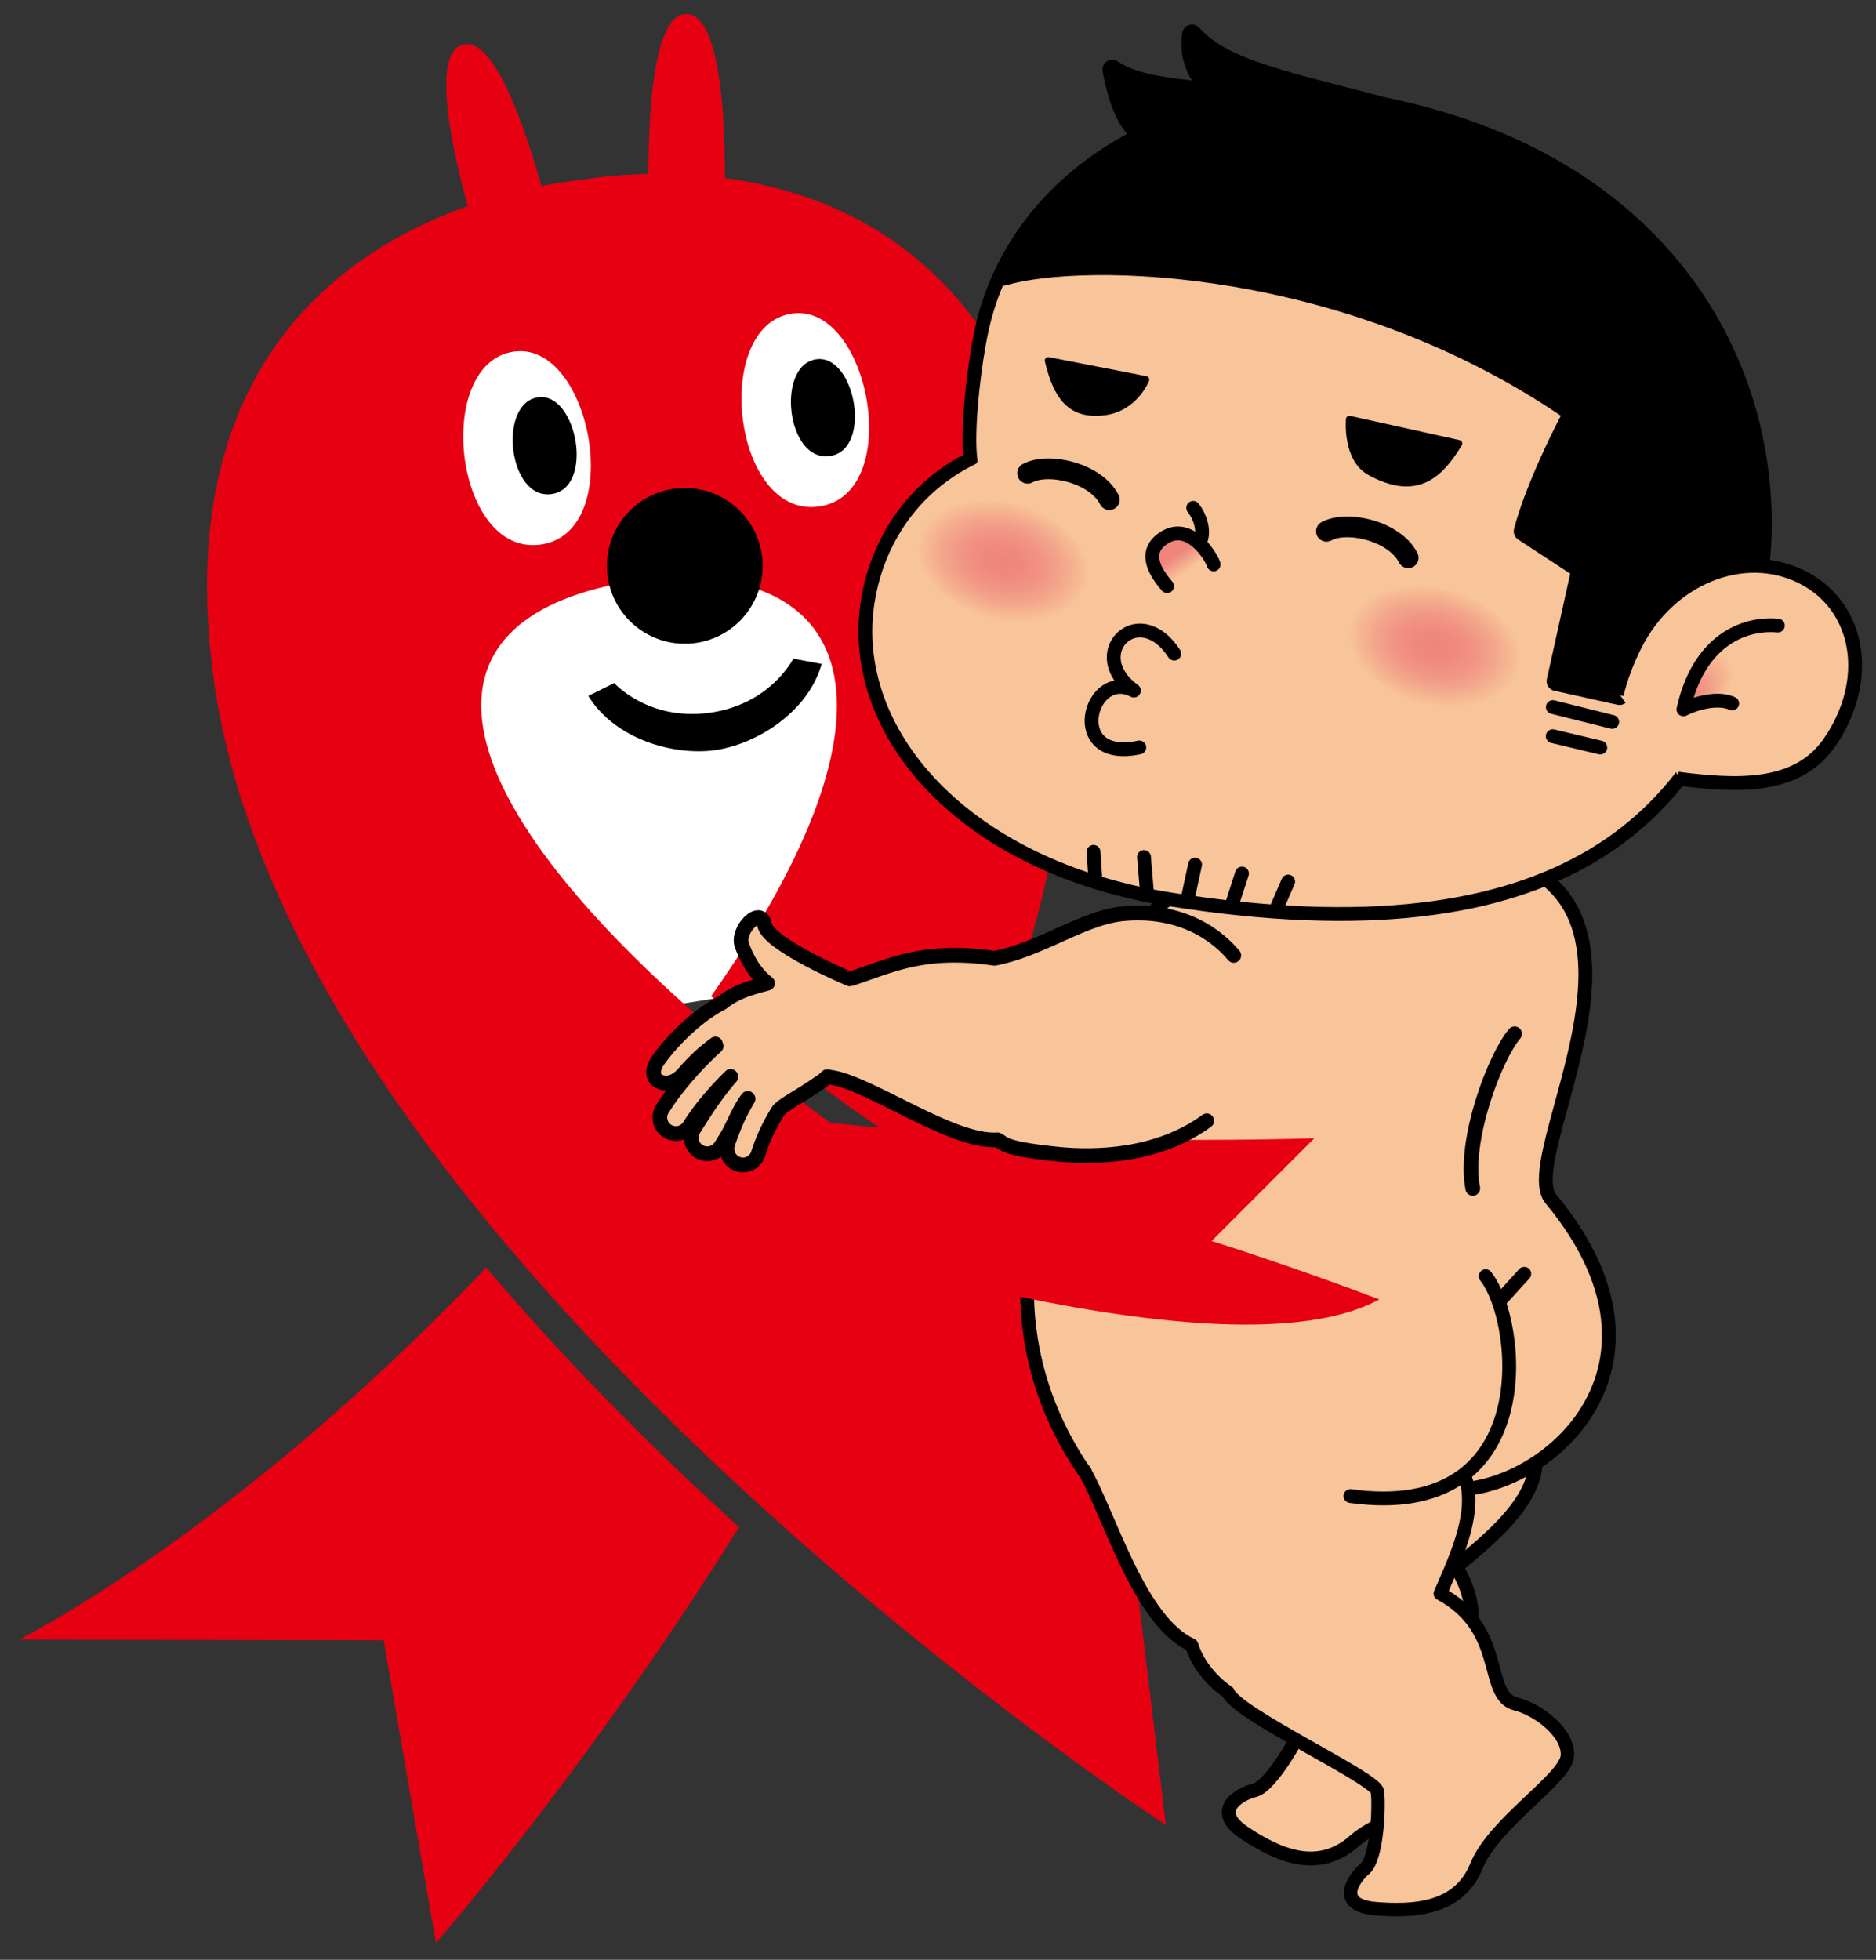 <?xml version="1.0" encoding="utf-8"?>
<!-- Generator: Adobe Illustrator 24.1.3, SVG Export Plug-In . SVG Version: 6.00 Build 0)  -->
<svg version="1.1" xmlns="http://www.w3.org/2000/svg" xmlns:xlink="http://www.w3.org/1999/xlink" x="0px" y="0px"
	 width="271.483px" height="283.509px" viewBox="0 0 271.483 283.509" enable-background="new 0 0 271.483 283.509"
	 xml:space="preserve">
<rect x="0" y="0" width="271.483" height="283.509" fill="#333333" stroke="none"/>
<g id="レイヤー_3">
	
		<rect x="60.012" y="72.693" transform="matrix(0.987 -0.159 0.159 0.987 -16.148 16.642)" fill="#FFFFFF" width="71.26" height="72.531"/>
	<path fill="#E60012" d="M2.728,237.193l52.79,0.095l7.57,43.776c0,0,21.851-24.991,43.867-60.137
		c-12.271-11.151-24.999-23.86-36.601-37.573C33.593,221.988,2.728,237.193,2.728,237.193z M73.494,180.296
		c11.588,13.715,24.319,26.41,36.589,37.573c30.749,27.932,58.628,46.138,58.628,46.138l-5.448-45.15l46.57-23.074
		c0,0-34.808-0.049-74.851-23.63c-6.326-3.738-12.786-8.04-19.267-13.046c-5.331-4.109-10.165-8.09-14.552-11.934
		c-39.513-34.665-41.06-58.23-9.248-63.158c31.793-3.77,40.8,17.837,11,60.093c4.387,3.858,9.227,7.833,14.549,11.944
		c6.471,5.003,12.941,9.31,19.272,13.045c13.856-30.251,21.313-59.768,17.101-88.668c-8.848-60.608-58.141-56.305-69.844-54.394
		c-11.888,1.318-60.938,10.443-53.203,71.199C34.47,126.124,52.041,154.941,73.494,180.296z"/>
	<path fill="#FFFFFF" d="M114.67,45.352c11.189-1.529,16.321,26.22,3.807,27.927C105.963,74.988,102.938,46.961,114.67,45.352z"/>
	<path d="M118.155,51.968c5.611-0.762,8.179,13.154,1.904,14.009C113.779,66.84,112.267,52.77,118.155,51.968z"/>
	<path fill="#FFFFFF" d="M74.4,50.859c11.197-1.534,16.325,26.217,3.813,27.923C65.697,80.493,62.678,52.46,74.4,50.859z"/>
	<path d="M77.882,57.473c5.613-0.767,8.191,13.15,1.914,14.003C73.517,72.337,72.005,58.271,77.882,57.473z"/>
	<path d="M87.938,83.388c0.839,6.163,6.52,10.479,12.69,9.636c6.162-0.842,10.474-6.522,9.629-12.693
		c-0.839-6.172-6.525-10.476-12.68-9.633C91.407,71.538,87.095,77.212,87.938,83.388z"/>
	<path d="M103.412,108.527c-5.902,0.802-14.409-1.55-18.279-7.861l3.756-1.848c0,0,4.924,5.506,13.777,4.3
		c8.861-1.214,12.133-7.835,12.133-7.835l4.112,0.766C116.876,103.169,109.311,107.718,103.412,108.527z"/>
	<path fill="#E60012" d="M104.817,30.089c0,0,1.243-28.978-5.833-28.024c-7.064,0.971-4.81,35.081-4.81,35.081"/>
	<path fill="#E60012" d="M69.202,34.951c0,0-8.967-27.584-1.914-28.553c7.082-0.96,14.059,32.511,14.059,32.511"/>
	<path fill="#E60012" d="M148.226,103.727c0,0,50.885,6.113,50.513-40.701c10.998,13.596,9.019,28.317,9.019,28.317l22.019-18.019
		c0,0-7.522,63.539-83.986,45.977"/>
</g>
<g id="レイヤー_1">
	
		<path fill="#F8C499" stroke="#000000" stroke-width="2" stroke-linecap="round" stroke-linejoin="round" stroke-miterlimit="10" d="
		M174.164,185.119c0.076,8.072-3.702,24.378,1.261,31.319c-0.956,4.782,1.279,8.977,1.279,8.977
		c-0.497,3.481,12.65,21.915,11.962,23.866s-4.725,9.101-7.135,9.713c-2.41,0.612-6.178,3.028-1.435,6.165
		c4.744,3.137,10.58,5.869,15.898,1.164s17.59-5.702,19.388-8.724c1.798-3.022-0.407-8.298-2.908-10.663
		c-3.543-3.351,4.169-10.76-1.744-20.26c4.208-3.634,12.604-9.836,11.418-16.836"/>
	<path fill="#F8C499" stroke="#000000" stroke-width="2" stroke-linejoin="round" stroke-miterlimit="10" d="M205.797,122.536
		c-40.085-0.485-46.277,11.896-46.277,35.145c-12.274,13.599-15.557,36.266-2.625,55.14c14.446,21.083,36.079,14.784,50.409,2.201
		c12.257,3.594,39.146-15.029,17.126-41.592C218.807,166.647,248.805,122.522,205.797,122.536"/>
	
		<path fill="#F8C499" stroke="#000000" stroke-width="1.938" stroke-linecap="round" stroke-linejoin="round" stroke-miterlimit="10" d="
		M156.869,212.678c3.793,6.631,7.972,21.798,15.57,25.296c1.36,4.379,5.276,6.837,5.276,6.837
		c1.166,3.099,21.318,12.405,21.608,14.326s0.016,9.642-1.836,11.232c-1.852,1.59-4.074,5.281,1.575,5.737
		c5.649,0.456,12.079,0.085,14.617-6.194c2.538-6.279,12.947-12.625,13.145-15.929c0.198-3.305-4.19-6.669-7.496-7.497
		c-4.684-1.173-1.274-10.762-10.895-15.946c2.05-4.895,6.624-13.795,2.343-19.042"/>
	
		<path fill="#F8C499" stroke="#000000" stroke-width="2" stroke-linecap="round" stroke-linejoin="round" stroke-miterlimit="10" d="
		M214.994,184.615c5.243,6.641,8.039,35.65-19.573,31.806"/>
	
		<line fill="#F8C499" stroke="#000000" stroke-width="2" stroke-linecap="round" stroke-linejoin="round" stroke-miterlimit="10" x1="220.586" y1="184.265" x2="217.091" y2="188.11"/>
</g>
<g id="レイヤー_4">
	<path fill="#E60012" d="M90.831,171.268c0,0,83.147,30.677,108.772,16.705c-12.903-4.899-24.264-8.45-24.264-8.45l14.868-14.862
		c0,0-74.101,2.555-101.375-8.995"/>
	
		<path fill="#F8C499" stroke="#000000" stroke-width="2.126" stroke-linecap="round" stroke-linejoin="round" stroke-miterlimit="10" d="
		M178.547,138.211c-3.412-4.052-8.964-6.708-16.084-6.021c-3.281,0.317-6.651,1.95-10.202,3.535c0,0,0,0,0,0
		c-2.658,1.187-5.419,2.347-8.322,2.907c-10.32-1.493-15.029,1.061-20.91,2.993c-0.07,0.023-11.864-4.989-12.388-7.837
		c-0.524-2.849-4.107,0.724-3.269,2.979c0.609,1.642,1.617,3.833,3.701,5.467c-3.054,0.793-4.801,1.418-6.59,2.826
		c-0.004,0.003-0.008,0.008-0.012,0.012c-3.113,1.584-6.764,4.885-9.22,8.291c-0.749,1.038-1.04,2.469,0.097,3.059
		c1.136,0.59,2.5,0.134,3.589-1.125c1.336-1.546,2.945-3.095,4.598-4.27c0.025,0.1,0.064,0.205,0.093,0.306
		c-2.952,2.661-5.984,6.189-7.791,9.112c-0.031,0.05-0.06,0.101-0.087,0.153c-0.554,1.066-0.199,2.395,0.84,3.037
		c1.089,0.673,2.517,0.336,3.19-0.753c1.374-2.223,3.654-4.944,5.953-7.173c0.012,0.019,0.024,0.038,0.037,0.057
		c-1.66,1.884-3.372,4.373-4.63,6.392c-0.273,0.439-0.523,0.84-0.742,1.183c-0.038,0.06-0.073,0.12-0.105,0.181
		c-0.547,1.054-0.208,2.369,0.812,3.02c1.078,0.689,2.511,0.373,3.2-0.706c0.228-0.357,0.486-0.773,0.77-1.228
		c1.046-1.678,1.847-4.084,3.135-5.711c0.016,0.018,0.033,0.036,0.049,0.054c-1.232,2.069-1.877,3.583-2.573,5.445
		c-0.145,0.388-0.273,0.761-0.383,1.117c-0.378,1.223,0.307,2.52,1.53,2.9c1.223,0.378,2.522-0.305,2.899-1.53
		c0.591-1.904,1.469-3.92,2.954-6.293c1.152-1.117,2.37-1.498,6.247-4.179c0.265-0.183,0.52-0.409,0.768-0.661
		c0.131,0.029,0.261,0.058,0.404,0.077c5.639,0.714,17.667,9.542,24.248,9.061c1.073,0.558,0.755,1.246,8.534,2.06
		c5.972,0.625,14.871,0.238,21.743-4.811"/>
	
		<path fill="#F8C499" stroke="#000000" stroke-width="2.126" stroke-linecap="round" stroke-linejoin="round" stroke-miterlimit="10" d="
		M219.188,149.547c-2.796,3.262-7.456,15.379-6.058,22.369"/>
</g>
<g id="レイヤー_2">
	<g>
		<g id="顔輪郭">
			<g>
				<path fill="none" stroke="#000000" stroke-width="3" stroke-linejoin="round" stroke-miterlimit="10" d="M253.599,87.654
					c5.726-25.84-6.797-61.781-51.694-71.728c-27.525-6.098-54.085,8.127-59.324,31.773c-1.019,4.599-2.26,14.473-1.618,18.97
					c-8.703,4.259-13.515,12.068-14.865,20.239c-3.086,18.676,13.598,37.969,43.218,42.69
					C226.026,138.634,246.919,117.802,253.599,87.654"/>
				<path fill="#F8C499" d="M253.599,87.654c5.726-25.84-6.797-61.781-51.694-71.728c-27.525-6.098-54.085,8.127-59.324,31.773
					c-1.019,4.599-2.26,14.473-1.618,18.97c-8.703,4.259-13.515,12.068-14.865,20.239c-3.086,18.676,13.598,37.969,43.218,42.69
					C226.026,138.634,246.919,117.802,253.599,87.654"/>
				<path fill="none" stroke="#000000" stroke-linejoin="round" stroke-miterlimit="10" d="M253.599,87.654
					c5.726-25.84-6.797-61.781-51.694-71.728c-27.525-6.098-54.085,8.127-59.324,31.773c-1.019,4.599-2.26,14.473-1.618,18.97
					c-8.703,4.259-13.515,12.068-14.865,20.239c-3.086,18.676,13.598,37.969,43.218,42.69
					C226.026,138.634,246.919,117.802,253.599,87.654"/>
			</g>
			<path stroke="#000000" stroke-width="2.835" stroke-linecap="round" stroke-linejoin="round" stroke-miterlimit="10" d="
				M201.905,15.925c-24.343-5.394-47.921,5.116-56.673,23.974c11.547-3.394,49.931-2.8,82.472,19.779
				c-5.926,11.332-7.223,17.19-7.223,17.19l8.348,5.467l-3.592,16.211l9.132,2.024l2.873-10.108l11.228,13.232
				c2.239-5.026,3.888-10.442,5.129-16.04C259.324,61.813,246.802,25.873,201.905,15.925z"/>
			<g>
				<path fill="none" stroke="#000000" stroke-width="3" stroke-linejoin="round" stroke-miterlimit="10" d="M234.458,100.577
					c0.528-2.278,1.417-4.647,2.611-7.025c4.743-9.447,15.256-13.756,23.482-9.626c8.226,4.13,9.794,14.609,3.739,23.273
					c-4.507,6.448-12.989,6.035-21.455,4.947"/>
				<path fill="#F8C499" d="M234.458,100.577c0.528-2.278,1.417-4.647,2.611-7.025c4.743-9.447,15.256-13.756,23.482-9.626
					c8.226,4.13,9.794,14.609,3.739,23.273c-4.507,6.448-12.989,6.035-21.455,4.947"/>
				<path fill="none" stroke="#000000" stroke-linejoin="round" stroke-miterlimit="10" d="M234.458,100.577
					c0.528-2.278,1.417-4.647,2.611-7.025c4.743-9.447,15.256-13.756,23.482-9.626c8.226,4.13,9.794,14.609,3.739,23.273
					c-4.507,6.448-12.989,6.035-21.455,4.947"/>
			</g>
			<path stroke="#000000" stroke-width="2.835" stroke-linecap="round" stroke-linejoin="round" stroke-miterlimit="10" d="
				M201.905,15.925c-15.439-4.128-24.864-5.772-29.409-10.962c-0.854,5.061,3.219,8.367,3.219,8.367
				c-10.688-0.767-12.96-2.16-14.76-3.271c1.285,7.049,3.458,9.211,5.403,9.914C177.491,21.376,201.905,15.925,201.905,15.925z"/>
			
				<radialGradient id="SVGID_1_" cx="141.983" cy="86.035" r="12.58" gradientTransform="matrix(0.969 0.247 -0.167 0.654 21.942 -10.18)" gradientUnits="userSpaceOnUse">
				<stop  offset="0" style="stop-color:#EF857D"/>
				<stop  offset="0.224" style="stop-color:#EF897F"/>
				<stop  offset="0.456" style="stop-color:#F19384"/>
				<stop  offset="0.691" style="stop-color:#F3A58B"/>
				<stop  offset="0.928" style="stop-color:#F7BC95"/>
				<stop  offset="1" style="stop-color:#F8C499"/>
			</radialGradient>
			<path fill="url(#SVGID_1_)" d="M131.625,77.806c-1.131,5.107,4.062,10.6,11.601,12.271c7.538,1.67,14.566-1.116,15.698-6.222
				c1.132-5.108-4.062-10.601-11.601-12.271c-0.904-0.2-1.801-0.337-2.682-0.413C138.184,70.615,132.621,73.312,131.625,77.806"/>
			
				<radialGradient id="SVGID_2_" cx="205.256" cy="92.921" r="12.58" gradientTransform="matrix(0.969 0.247 -0.167 0.654 24.222 -18.011)" gradientUnits="userSpaceOnUse">
				<stop  offset="0" style="stop-color:#EF857D"/>
				<stop  offset="0.224" style="stop-color:#EF897F"/>
				<stop  offset="0.456" style="stop-color:#F19384"/>
				<stop  offset="0.691" style="stop-color:#F3A58B"/>
				<stop  offset="0.928" style="stop-color:#F7BC95"/>
				<stop  offset="1" style="stop-color:#F8C499"/>
			</radialGradient>
			<path fill="url(#SVGID_2_)" d="M194.074,90.095c-1.131,5.107,4.063,10.601,11.6,12.27c7.539,1.671,14.567-1.115,15.7-6.221
				c1.13-5.107-4.063-10.602-11.601-12.271c-0.904-0.2-1.801-0.337-2.68-0.412C200.633,82.904,195.069,85.601,194.074,90.095"/>
			
				<radialGradient id="SVGID_3_" cx="245.999" cy="91.165" r="6.947" fx="243.032" fy="96.962" gradientTransform="matrix(0.996 0.086 -0.086 0.996 11.117 -16.736)" gradientUnits="userSpaceOnUse">
				<stop  offset="0" style="stop-color:#EF857D"/>
				<stop  offset="0.166" style="stop-color:#F19484"/>
				<stop  offset="0.497" style="stop-color:#F7BB95"/>
				<stop  offset="0.577" style="stop-color:#F8C499"/>
			</radialGradient>
			
				<path fill="url(#SVGID_3_)" stroke="#000000" stroke-width="2" stroke-linecap="round" stroke-linejoin="round" stroke-miterlimit="10" d="
				M257.281,90.495c-5.271-0.452-11.53,2.487-13.664,12.124c2.131-1.075,5.179-1.728,7.051-0.853"/>
			
				<line fill="none" stroke="#000000" stroke-width="2" stroke-linecap="round" stroke-miterlimit="10" x1="158.25" y1="123.228" x2="158.509" y2="127.118"/>
			
				<line fill="none" stroke="#000000" stroke-width="2" stroke-linecap="round" stroke-miterlimit="10" x1="165.552" y1="123.974" x2="165.955" y2="128.803"/>
			
				<line fill="none" stroke="#000000" stroke-width="2" stroke-linecap="round" stroke-miterlimit="10" x1="172.941" y1="125.078" x2="171.971" y2="129.555"/>
			
				<line fill="none" stroke="#000000" stroke-width="2" stroke-linecap="round" stroke-miterlimit="10" x1="179.73" y1="126.364" x2="178.295" y2="130.801"/>
			
				<line fill="none" stroke="#000000" stroke-width="2" stroke-linecap="round" stroke-miterlimit="10" x1="186.412" y1="127.524" x2="184.806" y2="131.244"/>
			
				<line fill="none" stroke="#000000" stroke-width="2" stroke-linecap="round" stroke-miterlimit="10" x1="224.706" y1="106.498" x2="231.581" y2="108.142"/>
			
				<line fill="none" stroke="#000000" stroke-width="2" stroke-linecap="round" stroke-miterlimit="10" x1="224.718" y1="102.289" x2="233.303" y2="104.432"/>
			
				<linearGradient id="SVGID_4_" gradientUnits="userSpaceOnUse" x1="166.893" y1="82.957" x2="169.275" y2="85.891" gradientTransform="matrix(0.996 0.086 -0.086 0.996 11.117 -16.736)">
				<stop  offset="0" style="stop-color:#EF857D"/>
				<stop  offset="0.745" style="stop-color:#F8C499"/>
			</linearGradient>
			<path fill="url(#SVGID_4_)" stroke="#000000" stroke-width="2" stroke-linecap="round" stroke-miterlimit="10" d="
				M168.896,84.796c-1.193-1.418-3.971-4.815-0.358-7.047c3.613-2.232,6.652,2.582,7.092,3.896"/>
			<path fill="none" stroke="#000000" stroke-width="2" stroke-linecap="round" stroke-miterlimit="10" d="M172.674,73.468
				c0.952,1.211,1.737,3.296,0.978,4.984"/>
		</g>
		<path fill="none" stroke="#000000" stroke-width="2" stroke-linecap="round" stroke-linejoin="round" stroke-miterlimit="10" d="
			M169.929,94.558c-5.164-7.928-13.1,0.042-5.839,5.344c-6.464-3.363-10.028,10.538,0.783,8.224"/>
		<path fill="none" stroke="#000000" stroke-width="3" stroke-linecap="round" stroke-linejoin="round" stroke-miterlimit="10" d="
			M148.709,68.458c2.946-1.617,9.83-0.089,11.832,3.825"/>
		<path fill="none" stroke="#000000" stroke-width="3" stroke-linecap="round" stroke-linejoin="round" stroke-miterlimit="10" d="
			M191.954,76.858c2.946-1.617,9.83-0.089,11.832,3.825"/>
		<path stroke="#000000" stroke-linejoin="round" stroke-miterlimit="10" d="M195.277,60.65l15.836,3.508
			c-2.808,4.651-6.184,7.75-12.831,4.127C194.75,66.366,195.277,60.65,195.277,60.65z"/>
		<path stroke="#000000" stroke-linejoin="round" stroke-miterlimit="10" d="M165.818,54.912l-14.122-2.758
			c1.287,5.485,3.403,7.952,8,7.434C164.201,59.083,165.818,54.912,165.818,54.912z"/>
	</g>
</g>
</svg>
